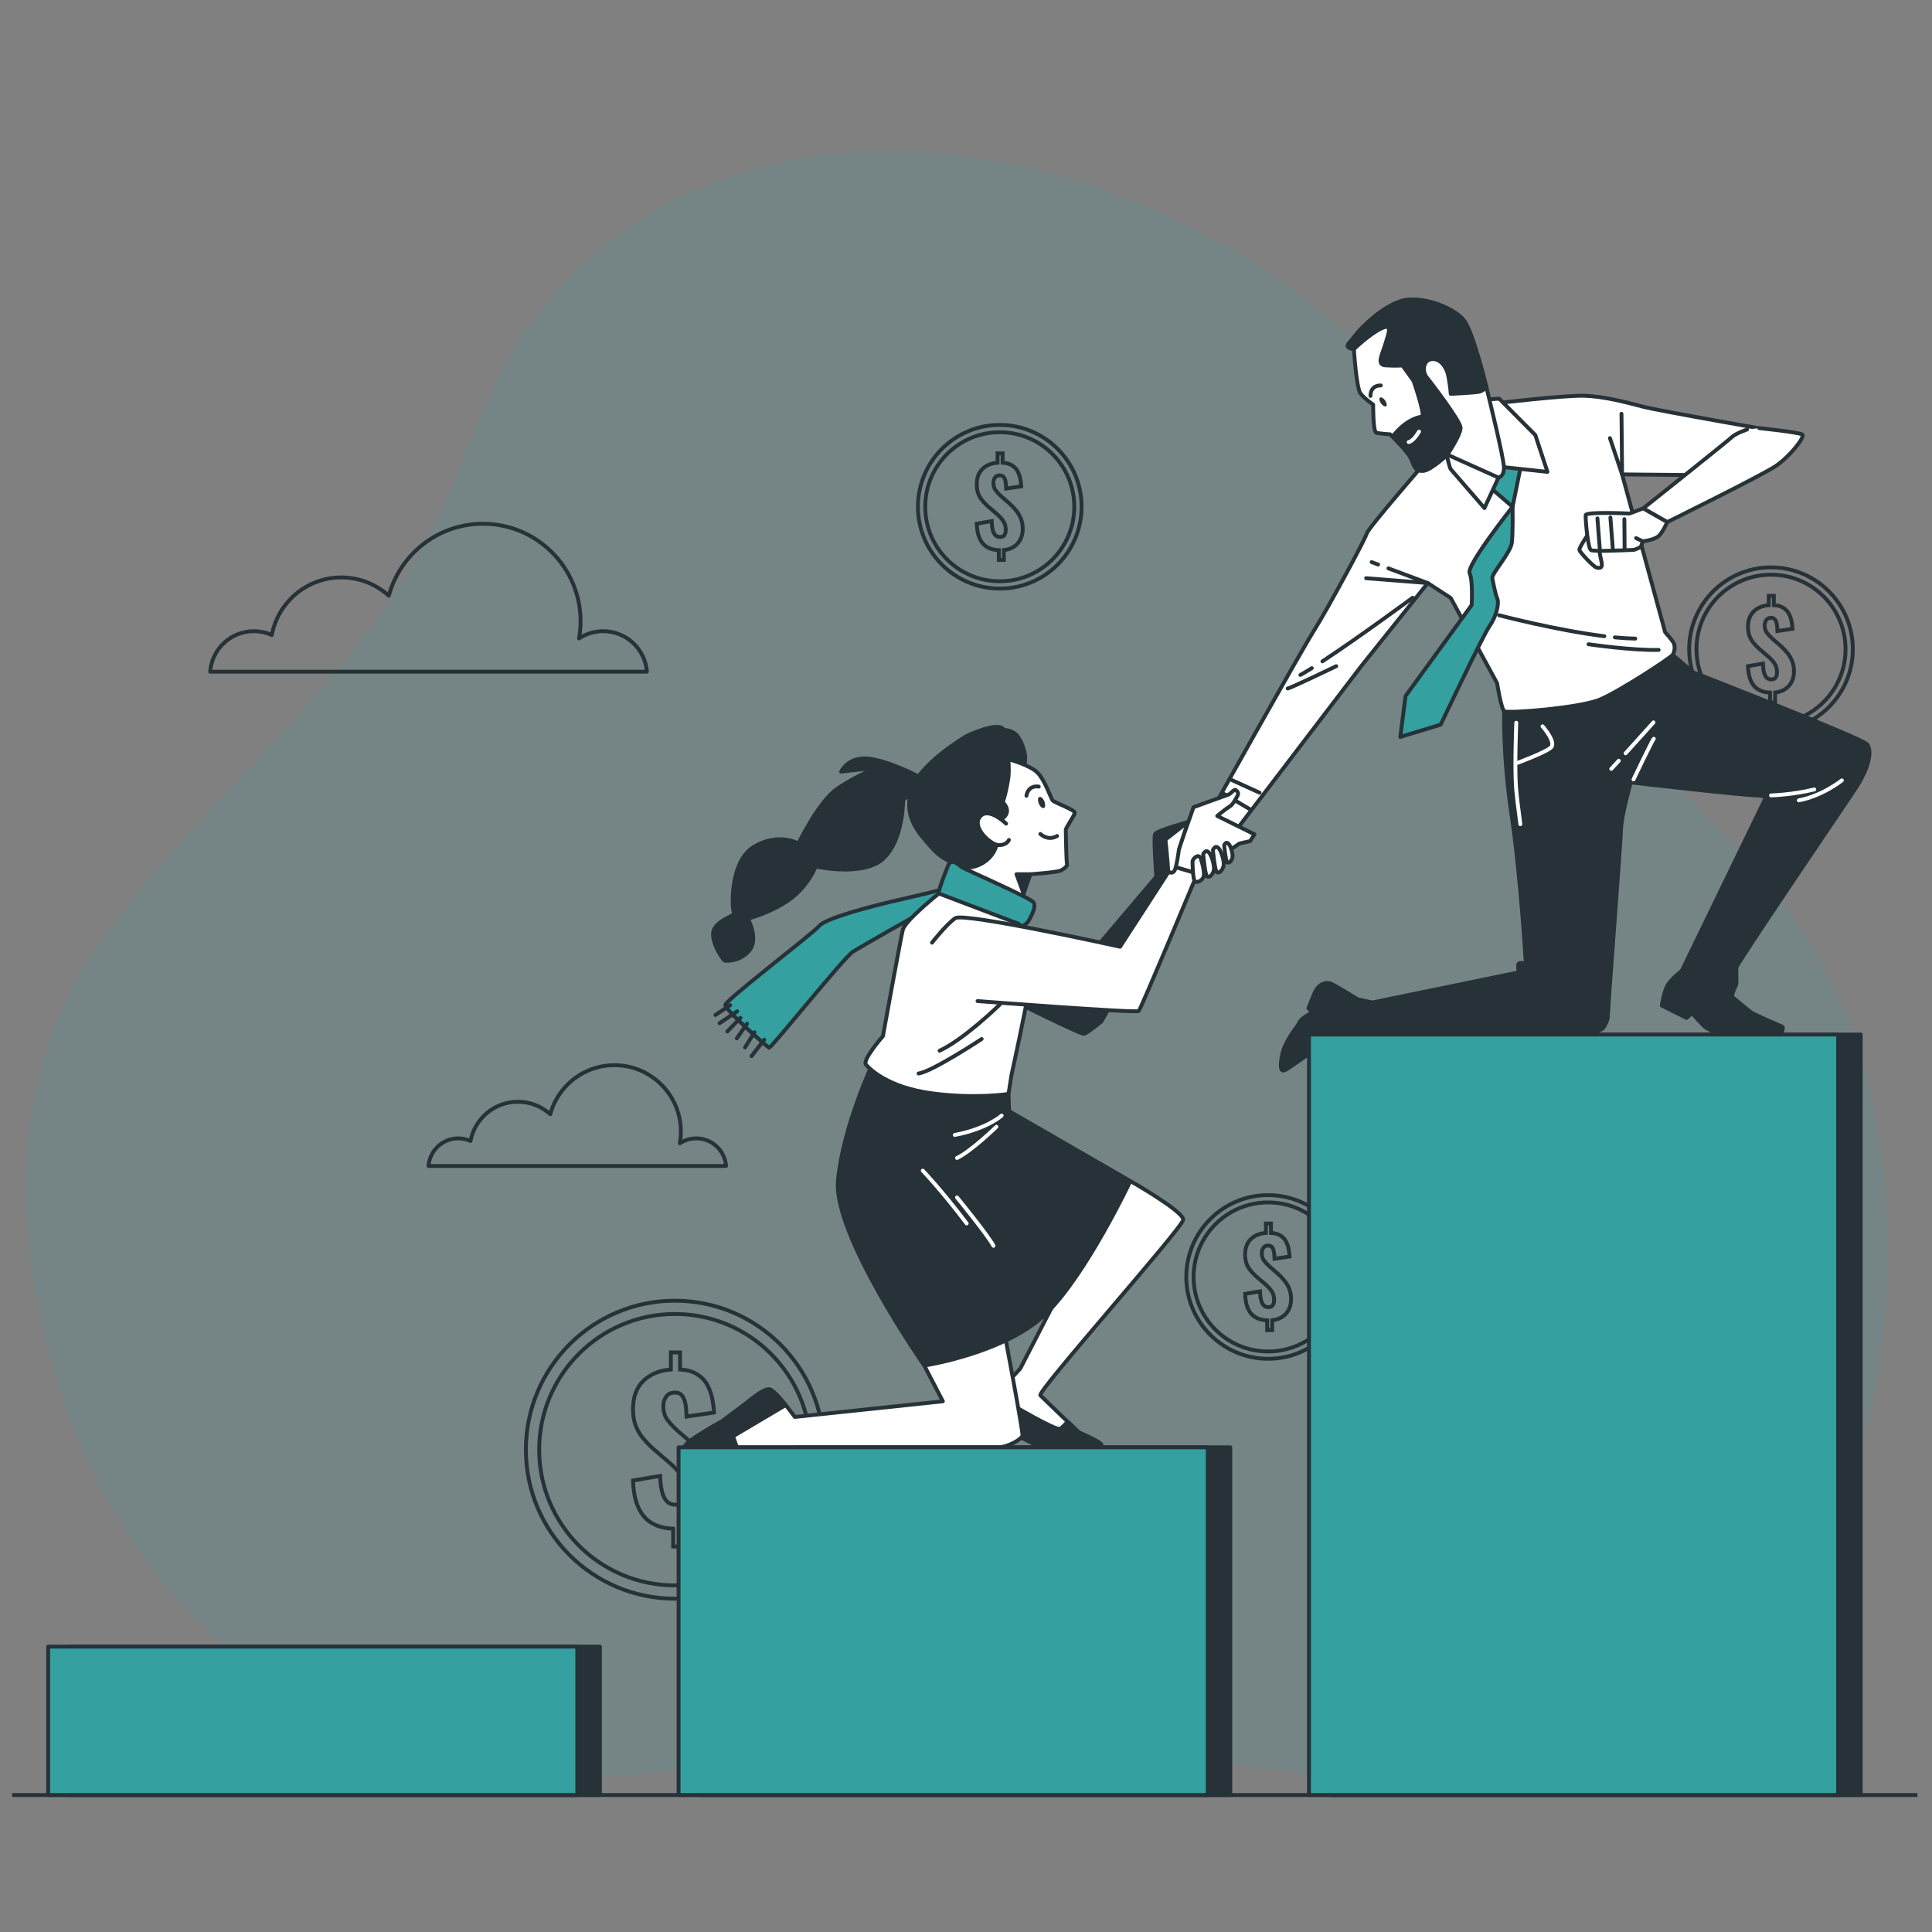<?xml version="1.0" encoding="utf-8"?>
<!-- Generator: Adobe Illustrator 16.0.0, SVG Export Plug-In . SVG Version: 6.00 Build 0)  -->
<!DOCTYPE svg PUBLIC "-//W3C//DTD SVG 1.1//EN" "http://www.w3.org/Graphics/SVG/1.1/DTD/svg11.dtd">
<svg version="1.1" xmlns="http://www.w3.org/2000/svg" xmlns:xlink="http://www.w3.org/1999/xlink" x="0px" y="0px" width="500px"
	 height="500px" viewBox="0 0 500 500" enable-background="new 0 0 500 500" xml:space="preserve">
<rect x="0" y="0" width="500" height="500" fill="#808080" stroke="none"/>
<g id="Background_Simple">
	<g opacity="0.15">
		<path fill="#34A0A0" d="M383.163,133.143c-3.351-6.493-6.862-12.887-10.857-18.98C326.194,43.845,202.699,5.565,141.506,78.247
			c-14.584,17.323-19.667,38.256-29.484,58.123c-22.328,45.185-64.042,72.199-90.198,114.039
			c-20.275,32.434-17.572,74.002-6.262,109.064c12.291,38.1,33.92,64.709,68.519,84.936c38.787,22.676,80.272,16.38,122.197,8.489
			c18.855-3.548,38.294-7.169,57.574-5.814c24.137,1.695,47.968,8.527,71.915,11.848c24.905,3.453,50.745,4.27,74.736-3.256
			c76.829-24.1,95.031-137.037,63.437-201.731c-11.184-22.9-30.138-40.567-47.738-58.493
			C407.204,176.101,395.559,157.164,383.163,133.143z"/>
	</g>
</g>
<g id="Floor">
	<line fill="none" stroke="#263238" stroke-miterlimit="10" x1="3.15" y1="464.552" x2="496.231" y2="464.552"/>
</g>
<g id="Money">
	<g>
		<circle fill="none" stroke="#263238" stroke-miterlimit="10" cx="258.737" cy="131.148" r="21.177"/>
		<circle fill="none" stroke="#263238" stroke-miterlimit="10" cx="258.736" cy="131.148" r="19.287"/>
		<g>
			<path fill="none" stroke="#263238" stroke-miterlimit="10" d="M258.491,144.917v-2.538c-1.874-0.073-3.275-0.673-4.203-1.802
				c-0.928-1.128-1.429-2.811-1.501-5.049l3.848-0.655c0.037,0.91,0.132,1.669,0.287,2.279c0.154,0.61,0.387,1.064,0.696,1.365
				c0.309,0.3,0.709,0.45,1.201,0.45c0.564,0,0.951-0.182,1.16-0.546c0.209-0.364,0.314-0.782,0.314-1.255
				c0-0.928-0.214-1.706-0.642-2.333c-0.428-0.628-1.015-1.26-1.761-1.897l-2.32-1.992c-0.528-0.492-1.001-0.992-1.419-1.501
				c-0.419-0.509-0.75-1.092-0.997-1.747c-0.246-0.655-0.368-1.428-0.368-2.32c0-1.71,0.486-3.043,1.46-3.999
				c0.974-0.955,2.279-1.496,3.917-1.624v-2.429h1.31v2.429c0.982,0.055,1.788,0.278,2.415,0.669
				c0.628,0.392,1.106,0.883,1.433,1.474c0.328,0.591,0.564,1.237,0.709,1.938c0.146,0.701,0.236,1.378,0.273,2.034l-3.903,0.573
				c-0.018-0.673-0.073-1.27-0.164-1.788c-0.091-0.519-0.255-0.923-0.491-1.214c-0.237-0.291-0.601-0.427-1.092-0.41
				c-0.51,0.019-0.896,0.218-1.16,0.601c-0.264,0.382-0.396,0.81-0.396,1.283c0,0.837,0.2,1.511,0.601,2.02
				c0.4,0.51,0.855,1.001,1.365,1.474l2.266,1.965c0.6,0.546,1.155,1.137,1.665,1.774c0.509,0.637,0.918,1.342,1.228,2.115
				c0.309,0.773,0.464,1.661,0.464,2.661c0,0.964-0.196,1.842-0.587,2.634c-0.392,0.792-0.955,1.433-1.692,1.924
				c-0.737,0.491-1.606,0.782-2.607,0.874v2.565H258.491z"/>
		</g>
	</g>
	<g>
		<circle fill="none" stroke="#263238" stroke-miterlimit="10" cx="328.188" cy="330.473" r="21.177"/>
		<circle fill="none" stroke="#263238" stroke-miterlimit="10" cx="328.188" cy="330.473" r="19.287"/>
		<g>
			<path fill="none" stroke="#263238" stroke-miterlimit="10" d="M327.941,344.24v-2.538c-1.874-0.072-3.275-0.673-4.203-1.802
				c-0.928-1.127-1.429-2.811-1.501-5.049l3.849-0.655c0.036,0.91,0.132,1.67,0.286,2.279s0.387,1.064,0.696,1.365
				c0.31,0.3,0.71,0.45,1.201,0.45c0.563,0,0.95-0.182,1.159-0.546c0.21-0.364,0.314-0.782,0.314-1.256
				c0-0.928-0.214-1.706-0.642-2.333c-0.428-0.628-1.015-1.26-1.761-1.897l-2.319-1.992c-0.528-0.491-1.001-0.991-1.419-1.501
				c-0.419-0.51-0.751-1.092-0.997-1.747c-0.245-0.655-0.368-1.429-0.368-2.32c0-1.71,0.486-3.043,1.46-3.998
				c0.974-0.956,2.279-1.497,3.917-1.624v-2.43h1.31v2.43c0.983,0.055,1.788,0.277,2.416,0.668c0.628,0.392,1.105,0.884,1.433,1.475
				c0.328,0.591,0.564,1.237,0.71,1.938c0.146,0.701,0.236,1.379,0.273,2.033l-3.903,0.573c-0.019-0.673-0.073-1.269-0.164-1.787
				s-0.255-0.924-0.491-1.215s-0.601-0.428-1.092-0.409c-0.51,0.019-0.896,0.218-1.16,0.6c-0.264,0.383-0.396,0.811-0.396,1.283
				c0,0.837,0.2,1.511,0.601,2.02c0.4,0.51,0.855,1.001,1.364,1.475l2.266,1.965c0.601,0.546,1.155,1.137,1.665,1.773
				c0.509,0.638,0.918,1.343,1.229,2.116c0.309,0.773,0.464,1.66,0.464,2.661c0,0.964-0.196,1.842-0.587,2.634
				c-0.392,0.791-0.955,1.433-1.692,1.924s-1.605,0.782-2.606,0.873v2.565H327.941z"/>
		</g>
	</g>
	<g>
		<circle fill="none" stroke="#263238" stroke-miterlimit="10" cx="458.333" cy="168.014" r="21.177"/>
		<circle fill="none" stroke="#263238" stroke-miterlimit="10" cx="458.333" cy="168.014" r="19.287"/>
		<g>
			<path fill="none" stroke="#263238" stroke-miterlimit="10" d="M458.087,181.782v-2.538c-1.874-0.073-3.274-0.673-4.203-1.801
				c-0.928-1.128-1.429-2.812-1.501-5.049l3.849-0.655c0.036,0.91,0.132,1.67,0.286,2.279s0.387,1.064,0.696,1.365
				c0.31,0.3,0.71,0.45,1.201,0.45c0.563,0,0.95-0.182,1.16-0.546c0.209-0.364,0.313-0.782,0.313-1.255
				c0-0.928-0.214-1.706-0.642-2.333c-0.428-0.628-1.015-1.26-1.761-1.897l-2.319-1.993c-0.528-0.491-1.001-0.991-1.419-1.501
				c-0.419-0.509-0.751-1.092-0.996-1.747c-0.246-0.655-0.369-1.428-0.369-2.32c0-1.71,0.486-3.043,1.46-3.999
				s2.279-1.496,3.917-1.624v-2.429h1.311v2.429c0.982,0.055,1.787,0.278,2.415,0.669s1.105,0.883,1.433,1.474
				c0.328,0.591,0.564,1.238,0.71,1.938c0.146,0.701,0.236,1.378,0.272,2.033l-3.902,0.573c-0.019-0.673-0.073-1.269-0.164-1.788
				s-0.255-0.923-0.491-1.215c-0.236-0.291-0.601-0.427-1.092-0.409c-0.51,0.019-0.896,0.218-1.16,0.6
				c-0.264,0.382-0.396,0.81-0.396,1.283c0,0.837,0.2,1.511,0.601,2.02c0.4,0.51,0.854,1.001,1.364,1.474l2.266,1.965
				c0.601,0.546,1.155,1.137,1.665,1.774c0.509,0.637,0.919,1.342,1.229,2.116c0.309,0.773,0.464,1.66,0.464,2.661
				c0,0.964-0.196,1.842-0.587,2.634c-0.392,0.792-0.955,1.433-1.692,1.924c-0.737,0.492-1.605,0.782-2.606,0.874v2.565H458.087z"/>
		</g>
	</g>
	<g>
		<circle fill="none" stroke="#263238" stroke-miterlimit="10" cx="174.658" cy="375.18" r="38.56"/>
		<circle fill="none" stroke="#263238" stroke-miterlimit="10" cx="174.658" cy="375.18" r="35.119"/>
		<g>
			<path fill="none" stroke="#263238" stroke-miterlimit="10" d="M174.211,400.249v-4.621c-3.413-0.133-5.964-1.226-7.654-3.281
				c-1.689-2.053-2.602-5.118-2.733-9.193l7.007-1.192c0.066,1.656,0.24,3.039,0.522,4.149c0.281,1.11,0.704,1.938,1.268,2.484
				c0.563,0.547,1.292,0.82,2.187,0.82c1.027,0,1.731-0.331,2.112-0.994c0.381-0.662,0.572-1.424,0.572-2.286
				c0-1.689-0.39-3.105-1.168-4.249c-0.779-1.143-1.847-2.294-3.206-3.454l-4.224-3.628c-0.961-0.895-1.823-1.806-2.584-2.733
				c-0.763-0.927-1.367-1.988-1.814-3.181c-0.447-1.192-0.671-2.601-0.671-4.225c0-3.113,0.886-5.541,2.659-7.28
				c1.772-1.74,4.15-2.725,7.132-2.957v-4.424H176v4.424c1.789,0.1,3.255,0.505,4.398,1.217c1.144,0.713,2.013,1.608,2.609,2.685
				c0.596,1.077,1.026,2.253,1.292,3.528c0.265,1.275,0.431,2.51,0.497,3.702l-7.107,1.044c-0.033-1.226-0.133-2.311-0.298-3.255
				c-0.166-0.944-0.464-1.682-0.895-2.212c-0.431-0.529-1.094-0.778-1.988-0.745c-0.928,0.033-1.632,0.397-2.112,1.093
				c-0.481,0.695-0.721,1.475-0.721,2.336c0,1.524,0.364,2.751,1.093,3.678c0.729,0.928,1.557,1.822,2.485,2.684l4.125,3.578
				c1.093,0.994,2.104,2.071,3.032,3.23c0.927,1.16,1.672,2.444,2.236,3.852c0.563,1.409,0.845,3.024,0.845,4.846
				c0,1.757-0.356,3.354-1.068,4.796c-0.713,1.441-1.74,2.609-3.081,3.504c-1.342,0.895-2.924,1.424-4.747,1.591v4.671H174.211z"/>
		</g>
	</g>
</g>
<g id="Clouds">
	<path fill="none" stroke="#263238" stroke-linecap="round" stroke-linejoin="round" stroke-miterlimit="10" d="M187.905,301.756
		c-0.305-3.995-3.635-7.144-7.708-7.144c-1.572,0-3.032,0.472-4.253,1.277c0.172-0.978,0.268-1.982,0.268-3.01
		c0-9.504-7.705-17.209-17.208-17.209c-7.939,0-14.619,5.379-16.604,12.689c-2.214-2.004-5.149-3.225-8.371-3.225
		c-6.098,0-11.17,4.375-12.258,10.157c-0.966-0.434-2.034-0.681-3.162-0.681c-4.073,0-7.403,3.148-7.708,7.144H187.905z"/>
	<path fill="none" stroke="#263238" stroke-linecap="round" stroke-linejoin="round" stroke-miterlimit="10" d="M167.416,173.837
		c-0.447-5.863-5.336-10.485-11.313-10.485c-2.308,0-4.451,0.692-6.243,1.875c0.254-1.436,0.394-2.91,0.394-4.418
		c0-13.95-11.309-25.259-25.259-25.259c-11.654,0-21.459,7.895-24.373,18.625c-3.249-2.941-7.559-4.734-12.287-4.734
		c-8.95,0-16.396,6.422-17.992,14.909c-1.418-0.636-2.985-0.999-4.641-0.999c-5.978,0-10.866,4.622-11.313,10.485H167.416z"/>
</g>
<g id="Characters">
	<g>
		<g>
			<g>
				<path fill="#263238" stroke="#263238" stroke-linecap="round" stroke-linejoin="round" stroke-miterlimit="10" d="
					M446.88,256.779c0,0,5.312,4.518,6.301,5.213c0.988,0.694,8.14,3.743,8.14,3.743s0.358,0.831-0.559,1.618
					c-0.917,0.788-9.582,1.526-12.138,1.332c-2.556-0.195-6.479-2.339-7.136-2.731c-0.655-0.393-3.577-3.753-3.577-3.753
					l-1.426,1.236l-6.415-3.19c0,0,0.557-3.847,1.644-5.491c1.088-1.645,3.521-3.502,3.521-3.502L446.88,256.779z"/>
				<path fill="#263238" stroke="#263238" stroke-linecap="round" stroke-linejoin="round" stroke-miterlimit="10" d="
					M355.163,259.438l-3.822-0.822c0,0-5.911-3.746-7.097-4.112c-1.185-0.367-2.863,0.032-4.021,2.423l-1.609,4.004l1.009,1.118
					c0,0-2.902,1.414-3.375,2.604c-0.473,1.189-3.813,4.535-4.555,8.921c-0.742,4.387,0.593,3.474,1.111,3.235
					c0.52-0.237,8.626-5.936,9.86-6.738c1.234-0.802,9.435-2.367,9.435-2.367S353.486,260.633,355.163,259.438z"/>
				<g>
					<path fill="#263238" stroke="#263238" stroke-linecap="round" stroke-linejoin="round" stroke-miterlimit="10" d="
						M389.282,182.784c0,0-0.505,11.938,1.903,28.079c2.408,16.142,3.705,38.679,3.705,38.679s-1.92-0.907-1.99,0.222
						s0.215,1.865,0.215,1.865l-37.952,7.809c0,0-2.186,1.356-2.503,5.124s-0.162,4.385-0.162,4.385s36.4-0.013,46.014-0.354
						c9.613-0.341,15.554-1.629,16.267-2.414c0.712-0.785,1.489-2.823,1.346-3.191c-0.143-0.368,3.314-44.613,3.389-48.243
						s2.533-12.254,2.533-12.254s29.677,3.432,33.177,3.387l1.89,0.284l-21.878,45.094c0,0,2.938,3.859,7.004,5.163
						s6.056,1.082,6.056,1.082s0.533-1.901,0.89-2.294c0.355-0.393,0.181-4.011,0.145-4.76
						c-0.037-0.749,26.742-40.201,30.706-46.146s4.388-10.093,3.187-11.661c-1.201-1.567-45.082-18.664-45.082-18.664l-5.261-4.515
						c0,0-12.194,8.792-19.69,11.531C405.691,183.73,389.282,182.784,389.282,182.784z"/>
					<g>
						<path fill="none" stroke="#FFFFFF" stroke-linecap="round" stroke-linejoin="round" stroke-miterlimit="10" d="
							M422.758,201.704c0,0,4.882-10.242,5.244-10.509"/>
						<path fill="none" stroke="#FFFFFF" stroke-linecap="round" stroke-linejoin="round" stroke-miterlimit="10" d="
							M418.942,196.879c-0.661,0.719-1.315,1.427-1.944,2.103"/>
						<path fill="none" stroke="#FFFFFF" stroke-linecap="round" stroke-linejoin="round" stroke-miterlimit="10" d="
							M427.921,186.946c0,0-3.474,3.901-7.217,8.007"/>
						<path fill="none" stroke="#FFFFFF" stroke-linecap="round" stroke-linejoin="round" stroke-miterlimit="10" d="
							M399.205,187.963c0,0,3.705,4.198,2.144,5.524c-1.562,1.326-8.564,3.917-8.564,3.917"/>
						<path fill="none" stroke="#FFFFFF" stroke-linecap="round" stroke-linejoin="round" stroke-miterlimit="10" d="
							M392.407,187.042c0,0-0.448,11.402-0.069,16.637c0.139,1.918,0.589,5.607,1.128,9.621"/>
						<path fill="none" stroke="#FFFFFF" stroke-linecap="round" stroke-linejoin="round" stroke-miterlimit="10" d="
							M458.348,205.85c0,0,5.496-0.141,11.182-1.542"/>
						<path fill="none" stroke="#FFFFFF" stroke-linecap="round" stroke-linejoin="round" stroke-miterlimit="10" d="
							M476.669,201.96c0,0-4.935,3.991-11.131,5.167"/>
					</g>
				</g>
			</g>
			<g>
				<path fill="#FFFFFF" stroke="#263238" stroke-linecap="round" stroke-linejoin="round" stroke-miterlimit="10" d="
					M369.681,118.729c0,0-15.577,17.881-15.958,19.326c-0.38,1.444-10.25,19.748-13.688,25.175s-26.916,47.44-26.916,47.44
					l5.432,5.963l33.747-44.25l17.206-21.491l5.938,3.859l11.996,22.041c0,0,1.062,6.716,1.888,7.294s19.564-0.835,24.786-3.063
					c5.222-2.229,18.189-10.738,18.768-11.563c0.578-0.826,0.645-2.25,0.28-3.016c-0.365-0.766-2.234-2.854-2.234-2.854
					l-11.127-40.817l31.222,0.29l9.371-11.33c0,0-30.917-5.358-35.25-6.5c-4.333-1.142-10.11-2.665-15.169-2.813
					c-5.058-0.149-22.438,1.913-22.438,1.913L369.681,118.729z"/>
				<path fill="none" stroke="#263238" stroke-linecap="round" stroke-linejoin="round" stroke-miterlimit="10" d="M417.922,164.95
					c1.862,0.18,3.646,0.294,5.289,0.32"/>
				<path fill="none" stroke="#263238" stroke-linecap="round" stroke-linejoin="round" stroke-miterlimit="10" d="M387.951,159.22
					c0,0,14.7,3.883,27.253,5.431"/>
				<path fill="none" stroke="#263238" stroke-linecap="round" stroke-linejoin="round" stroke-miterlimit="10" d="M411.109,166.73
					c0,0,11.476,1.669,18.151,1.461"/>
				<path fill="none" stroke="#263238" stroke-linecap="round" stroke-linejoin="round" stroke-miterlimit="10" d="M339.494,172.917
					c-1.108,0.693-2.104,1.289-2.945,1.754"/>
				<path fill="none" stroke="#263238" stroke-linecap="round" stroke-linejoin="round" stroke-miterlimit="10" d="M365.588,154.694
					c0,0-13.905,10.26-23.353,16.462"/>
				<path fill="none" stroke="#263238" stroke-linecap="round" stroke-linejoin="round" stroke-miterlimit="10" d="M345.816,172.406
					c0,0-11.533,5.561-12.563,5.767"/>
				
					<line fill="none" stroke="#263238" stroke-linecap="round" stroke-linejoin="round" stroke-miterlimit="10" x1="318.504" y1="201.749" x2="325.967" y2="205.142"/>
				
					<line fill="none" stroke="#263238" stroke-linecap="round" stroke-linejoin="round" stroke-miterlimit="10" x1="316.256" y1="205.188" x2="323.646" y2="209.529"/>
				<polyline fill="none" stroke="#263238" stroke-linecap="round" stroke-linejoin="round" stroke-miterlimit="10" points="
					359.324,147.095 369.503,150.892 353.558,149.636 				"/>
				
					<line fill="none" stroke="#263238" stroke-linecap="round" stroke-linejoin="round" stroke-miterlimit="10" x1="354.985" y1="145.477" x2="356.658" y2="146.101"/>
				<polyline fill="none" stroke="#263238" stroke-linecap="round" stroke-linejoin="round" stroke-miterlimit="10" points="
					416.653,113.386 419.797,122.772 419.64,107.093 				"/>
			</g>
			<g>
				<g>
					<polygon fill="#34A0A0" stroke="#263238" stroke-linecap="round" stroke-linejoin="round" stroke-miterlimit="10" points="
						384.654,125.314 391.456,131.149 393.838,119.395 387.498,115.882 					"/>
					<path fill="#34A0A0" stroke="#263238" stroke-linecap="round" stroke-linejoin="round" stroke-miterlimit="10" d="
						M391.456,131.149c0,0-12.037,15.195-11.126,17.175c0.91,1.979,0.53,8.275,0.53,8.275l-17.111,23.528l-1.358,10.591
						l10.456-3.179c0,0,10.877-22.972,12.6-25.434c1.724-2.462,2.606-5.811,2.048-7.186s-1.041-4.009-1.277-5.249
						c-0.236-1.239,4.752-6.576,5.05-9.26S391.456,131.149,391.456,131.149z"/>
				</g>
				<path fill="#FFFFFF" stroke="#263238" stroke-linecap="round" stroke-linejoin="round" stroke-miterlimit="10" d="
					M374.001,115.92c0,0,1.026,5.01,1.484,5.545c0.457,0.535,8.679,10.018,8.679,10.018l3.651-7.879l1.395-2.701l11.272,1.215
					l-3.148-9.526l-9.346-9.411l-3.089,0.198L374.001,115.92z"/>
				<g>
					<path fill="#FFFFFF" stroke="#263238" stroke-linecap="round" stroke-linejoin="round" stroke-miterlimit="10" d="
						M350.381,90.366c0,0,0.645,10.055,1.712,11.452c1.066,1.397,3.279,2.884,3.279,2.884s-0.04,7.005,0.792,7.277
						c0.832,0.272,3.609,0.42,3.609,0.42s4.846,4.648,5.604,6.689s1.123,2.854,2.996,2.733s6.211-4.16,6.211-4.16l13.231,5.942
						c0,0,1.45-0.197,1.395-2.701c-0.057-2.504-4.011-18.548-4.011-18.548s-3.747-16.058-6.367-19.442
						c-2.62-3.384-11.178-6.492-16.098-5.027c-4.921,1.465-10.428,6.833-12.063,9.027C349.036,89.107,347.534,89.804,350.381,90.366
						z"/>
					<path fill="#263238" stroke="#263238" stroke-linecap="round" stroke-linejoin="round" stroke-miterlimit="10" d="
						M358.538,89.02c-0.86,2.876-2.372,5.375,0.041,5.534s4.391,0.032,4.391,0.032l2.868,3.995c0,0,3.114,9.041,2.169,9.215
						c-4.211,0.777-6.72,4.181-7.648,5.177c1.307,1.301,4.423,4.51,5.019,6.115c0.758,2.041,1.124,2.854,2.996,2.733
						c1.873-0.12,6.211-4.16,6.211-4.16s3.529-5.241,3.416-7.01c-0.113-1.769-7.642-11.629-8.775-13.019
						c-1.134-1.39-1.009-4.324,1.163-4.672s3.983,1.834,4.469,4.519c0.485,2.686,0.6,4.454,0.6,4.454s6.562-0.316,7.484-0.584
						c0.655-0.19,1.384-0.749,1.757-1.061c-1.108-4.447-3.827-14.745-5.865-17.377c-2.62-3.384-11.178-6.492-16.098-5.027
						c-4.921,1.465-10.428,6.833-12.063,9.027c-1.636,2.194-3.138,2.892-0.291,3.453c0,0,4.023-3.901,7.064-5.35
						C360.486,83.566,359.398,86.144,358.538,89.02z"/>
					
						<ellipse transform="matrix(0.817 -0.576 0.576 0.817 5.466 225.285)" fill="#263238" cx="358.078" cy="104.021" rx="0.658" ry="1.366"/>
					<path fill="none" stroke="#263238" stroke-linecap="round" stroke-linejoin="round" stroke-miterlimit="10" d="
						M354.682,102.463c0,0-0.176-2.728,2.666-2.707"/>
					<path fill="none" stroke="#FFFFFF" stroke-linecap="round" stroke-linejoin="round" stroke-miterlimit="10" d="
						M364.576,114.406c0,0,1.111-0.071,2.666-2.707"/>
				</g>
			</g>
			<g>
				<path fill="#FFFFFF" stroke="#263238" stroke-linecap="round" stroke-linejoin="round" stroke-miterlimit="10" d="
					M452.148,111.156c0,0-2.936,0.977-3.975,1.99s-22.922,18.427-22.922,18.427l6.223,3.545c0,0,24.436-12.055,28.065-14.497
					c3.63-2.441,7.717-7.595,6.891-8.173s-11.149-1.651-11.149-1.651"/>
				<path fill="#FFFFFF" stroke="#263238" stroke-linecap="round" stroke-linejoin="round" stroke-miterlimit="10" d="
					M411.296,137.833c0,0-2.596,3.795-2.556,4.424c0.04,0.628,3.592,4.345,4.397,4.608c0.806,0.264,1.749,0.204,1.323-1.505
					c-0.425-1.708-0.733-4.055-0.733-4.055L411.296,137.833z"/>
				<g>
					<path fill="#FFFFFF" stroke="#263238" stroke-linecap="round" stroke-linejoin="round" stroke-miterlimit="10" d="
						M425.252,131.573l-3.543,1.332c0,0-11.237-0.542-11.334,0.412c-0.097,0.953,0.555,8.642,1.37,9.063
						c0.816,0.421,10.568-0.047,11.04-0.077c0.471-0.03,1.845-0.75,1.845-0.75l0.538-1.455c0,0,2.661-0.328,3.867-1.195
						c1.207-0.866,2.439-3.785,2.439-3.785L425.252,131.573z"/>
					
						<line fill="none" stroke="#263238" stroke-linecap="round" stroke-linejoin="round" stroke-miterlimit="10" x1="413.412" y1="134.146" x2="414.049" y2="142.368"/>
					
						<line fill="none" stroke="#263238" stroke-linecap="round" stroke-linejoin="round" stroke-miterlimit="10" x1="416.769" y1="133.93" x2="417.419" y2="142.369"/>
					
						<line fill="none" stroke="#263238" stroke-linecap="round" stroke-linejoin="round" stroke-miterlimit="10" x1="420.384" y1="134.351" x2="420.451" y2="142.175"/>
				</g>
				
					<line fill="none" stroke="#263238" stroke-linecap="round" stroke-linejoin="round" stroke-miterlimit="10" x1="425.168" y1="140.098" x2="423.417" y2="139.266"/>
			</g>
		</g>
		<g>
			<g>
				<path fill="#FFFFFF" stroke="#263238" stroke-linecap="round" stroke-linejoin="round" stroke-miterlimit="10" d="
					M292.542,305.658c0,0,13.864,7.896,13.672,10.014s-37.935,44.482-36.972,45.445s10.013,9.629,10.013,9.629
					s5.969,2.503,5.777,3.273c-0.192,0.77-5.777,0.963-7.703,0.963s-6.74-0.193-8.087-0.578c-1.348-0.385-5.97-3.081-10.206-5.007
					s-5.199-3.466-4.429-4.621c0.771-1.155,9.436-10.592,9.436-10.592l25.418-49.296L292.542,305.658z"/>
				<path fill="#263238" stroke="#263238" stroke-linecap="round" stroke-linejoin="round" stroke-miterlimit="10" d="
					M285.031,374.02c0.192-0.771-5.777-3.273-5.777-3.273s-1.299-1.245-2.965-2.842c-0.592,0.705-1.458,1.645-2.042,1.879
					c-0.963,0.385-11.554-5.585-15.983-8.474c-0.151-0.099-0.291-0.187-0.435-0.28c-1.592,1.78-2.94,3.322-3.224,3.747
					c-0.77,1.155,0.193,2.695,4.429,4.621s8.858,4.622,10.206,5.007c1.348,0.385,6.162,0.578,8.087,0.578
					S284.839,374.789,285.031,374.02z"/>
			</g>
			<g>
				<path fill="#FFFFFF" stroke="#263238" stroke-linecap="round" stroke-linejoin="round" stroke-miterlimit="10" d="
					M239.201,353.415l4.814,9.243l-38.32,4.044c0,0-5.007-6.933-6.547-7.125s-4.429,2.311-6.162,3.658
					c-1.733,1.349-6.162,4.622-6.162,4.622s-10.013,5.392-9.628,6.739c0.385,1.348,30.041,0,30.041,0s48.141,0,50.837,0
					s6.354-2.118,6.547-3.081c0.192-0.963-5.392-30.425-5.392-30.425L239.201,353.415z"/>
				<path fill="#263238" stroke="#263238" stroke-linecap="round" stroke-linejoin="round" stroke-miterlimit="10" d="
					M190.897,375.133l-1.186-3.425l13.632-8.071c-1.521-1.884-3.363-3.956-4.196-4.06c-1.541-0.193-4.429,2.311-6.162,3.658
					c-1.733,1.349-6.162,4.622-6.162,4.622s-10.013,5.392-9.628,6.739C177.375,375.227,183.947,375.268,190.897,375.133z"/>
			</g>
			<g>
				<path fill="#263238" stroke="#263238" stroke-linecap="round" stroke-linejoin="round" stroke-miterlimit="10" d="
					M225.914,275.041c0,0-7.703,16.368-9.051,30.425c-1.348,14.058,22.338,47.949,22.338,47.949s21.182-3.273,31.581-13.479
					c10.398-10.206,21.76-34.277,21.76-34.277l-31.388-18.101l-0.149-4.452L225.914,275.041z"/>
				<path fill="none" stroke="#FFFFFF" stroke-linecap="round" stroke-linejoin="round" stroke-miterlimit="10" d="M238.816,302.963
					c0,0,4.814,5.007,11.361,13.672"/>
				<path fill="none" stroke="#FFFFFF" stroke-linecap="round" stroke-linejoin="round" stroke-miterlimit="10" d="M247.674,309.896
					c0,0,7.895,9.628,9.436,12.517"/>
				<path fill="none" stroke="#FFFFFF" stroke-linecap="round" stroke-linejoin="round" stroke-miterlimit="10" d="M259.228,288.713
					c0,0-3.851,3.467-12.131,5.007"/>
				<path fill="none" stroke="#FFFFFF" stroke-linecap="round" stroke-linejoin="round" stroke-miterlimit="10" d="M257.88,291.602
					c0,0-6.547,6.354-10.206,8.088"/>
			</g>
			<g>
				<path fill="#263238" stroke="#263238" stroke-linecap="round" stroke-linejoin="round" stroke-miterlimit="10" d="
					M307.437,212.731c0,0-8.042,2.208-8.495,3.114c-0.454,0.907,0.302,11.034,0.302,11.034l-16.021,18.894l-20.707-4.686
					l-0.756,17.684c0,0,17.835,8.918,18.742,8.767c0.907-0.15,4.534-3.174,4.534-3.174l22.672-40.205l3.93-12.092L307.437,212.731z"
					/>
				<g>
					<g>
						<g>
							<path fill="#263238" stroke="#263238" stroke-linecap="round" stroke-linejoin="round" stroke-miterlimit="10" d="
								M259.8,188.918c0,0,2.231-0.093,3.572,1.66c1.34,1.752,1.958,4.742,1.958,5.154c0,0.412-0.207,3.814-0.207,3.814
								l-7.834,0.206L259.8,188.918z"/>
							<path fill="#FFFFFF" stroke="#263238" stroke-linecap="round" stroke-linejoin="round" stroke-miterlimit="10" d="
								M261.667,196.696c0,0,4.978,1.4,6.844,3.267s3.422,6.533,3.889,7.155s5.911,2.489,5.755,3.267
								c-0.156,0.778-2.333,3.889-2.333,4.355c0,0.467,0.156,8.4,0.311,8.867c0.156,0.466-0.622,1.244-1.711,1.711
								s-7.777,0.933-7.777,0.933l-2.8,7.466l-17.733-7.777l1.556-3.422c0,0-9.333-7.622-1.244-15.088
								C254.511,199.962,259.8,196.54,261.667,196.696z"/>
							<path fill="#263238" stroke="#263238" stroke-linecap="round" stroke-linejoin="round" stroke-miterlimit="10" d="
								M237.37,200.777c0,0-7.415-3.91-12.673-4.449c-5.258-0.539-7.011,3.371-7.011,3.371l9.438-1.079
								c0,0-5.932,2.292-10.651,5.663c-4.719,3.371-9.842,14.022-9.842,14.022s-5.124-2.966-11.46,0.809
								c-6.336,3.775-5.797,15.909-5.258,16.988c0.539,1.079-3.371,1.483-4.989,4.18c-1.618,2.696,2.292,8.359,2.697,8.359
								c0.404,0,3.91,0.27,6.336-2.696c2.427-2.966-0.404-8.225-0.404-8.225s5.663-1.348,10.651-4.854
								c4.989-3.505,6.876-8.629,6.876-8.629s12.539,2.832,17.662-2.157c5.124-4.988,4.989-15.1,4.989-15.1l3.101-2.292
								L237.37,200.777z"/>
							<path fill="#263238" stroke="#263238" stroke-linecap="round" stroke-linejoin="round" stroke-miterlimit="10" d="
								M259.8,188.918c0,0,1.867,8.399,1.089,12.911c-0.778,4.511-1.4,5.755-1.4,5.755s1.711,1.556,0.933,3.111
								c-0.777,1.555-2.489,1.555-2.489,1.555s1.245,3.422-0.311,7.311c-1.555,3.889-5.911,5.289-7.622,4.822
								c-1.711-0.467-5.755-1.4-8.867-4.978c-3.111-3.578-7.155-7.467-5.444-14.466c1.711-7,14.466-14.466,14.466-14.466
								S258.556,186.43,259.8,188.918z"/>
							
								<ellipse transform="matrix(0.923 -0.385 0.385 0.923 -59.191 119.648)" fill="#263238" cx="269.505" cy="207.793" rx="0.773" ry="1.546"/>
							<path fill="none" stroke="#263238" stroke-linecap="round" stroke-linejoin="round" stroke-miterlimit="10" d="
								M265.639,205.938c0,0,0.309-2.783,3.195-2.371"/>
							<path fill="none" stroke="#263238" stroke-linecap="round" stroke-linejoin="round" stroke-miterlimit="10" d="
								M273.577,216.349c0,0-2.062,1.443-4.33-0.515"/>
							<path fill="#FFFFFF" stroke="#263238" stroke-linecap="round" stroke-linejoin="round" stroke-miterlimit="10" d="
								M260.382,213.153c0,0-4.639-4.536-6.803-1.752s2.886,7.319,4.948,7.319c2.062,0,2.577-1.34,2.577-1.34"/>
							<polygon fill="#263238" stroke="#263238" stroke-linecap="round" stroke-linejoin="round" stroke-miterlimit="10" points="
								266.644,226.25 263.062,226.245 264.917,231.295 							"/>
						</g>
						<g>
							<path fill="#34A0A0" stroke="#263238" stroke-linecap="round" stroke-linejoin="round" stroke-miterlimit="10" d="
								M244.195,230.018c0,0-1.225,0.525-10.499,2.625c-9.273,2.1-20.122,5.074-21.697,6.999s-24.322,19.247-24.322,20.473
								c0,1.225,10.849,10.849,11.374,11.023s19.422-23.447,21.697-24.847c2.275-1.399,16.623-9.624,17.848-10.148
								c1.225-0.525,10.674-3.149,10.674-3.149L244.195,230.018z"/>
							
								<line fill="none" stroke="#263238" stroke-linecap="round" stroke-linejoin="round" stroke-miterlimit="10" x1="188.979" y1="260.131" x2="185.153" y2="262.682"/>
							
								<line fill="none" stroke="#263238" stroke-linecap="round" stroke-linejoin="round" stroke-miterlimit="10" x1="190.786" y1="261.725" x2="186.216" y2="264.807"/>
							
								<line fill="none" stroke="#263238" stroke-linecap="round" stroke-linejoin="round" stroke-miterlimit="10" x1="191.636" y1="263.426" x2="188.235" y2="266.933"/>
							
								<line fill="none" stroke="#263238" stroke-linecap="round" stroke-linejoin="round" stroke-miterlimit="10" x1="193.337" y1="264.913" x2="190.68" y2="268.739"/>
							
								<line fill="none" stroke="#263238" stroke-linecap="round" stroke-linejoin="round" stroke-miterlimit="10" x1="195.25" y1="267.146" x2="192.806" y2="271.078"/>
							
								<line fill="none" stroke="#263238" stroke-linecap="round" stroke-linejoin="round" stroke-miterlimit="10" x1="197.801" y1="269.059" x2="194.506" y2="273.31"/>
						</g>
						<path fill="#34A0A0" stroke="#263238" stroke-linecap="round" stroke-linejoin="round" stroke-miterlimit="10" d="
							M245.42,223.894c0,0-2.8,6.824-2.45,7.349s15.923,6.824,18.723,8.049c2.799,1.225,4.199-0.35,4.549-1.05
							c0.35-0.7,2.1-3.5,1.225-4.724c-0.875-1.225-17.848-8.574-18.547-9.099S246.295,221.969,245.42,223.894z"/>
					</g>
					<path fill="#FFFFFF" stroke="#263238" stroke-linecap="round" stroke-linejoin="round" stroke-miterlimit="10" d="
						M242.97,231.243c0,0-8.719,6.972-9.324,9.391s-5.139,27.508-5.139,27.508s-5.441,6.197-4.383,7.406
						c1.058,1.209,5.744,5.896,17.08,7.406c11.336,1.512,19.8,0.151,19.8,0.151l0.756-4.837c0,0,4.232-19.347,4.383-21.765
						c0.151-2.419-2.418-17.382-2.418-17.382L242.97,231.243z"/>
				</g>
			</g>
			<g>
				<path fill="#FFFFFF" stroke="#263238" stroke-linecap="round" stroke-linejoin="round" stroke-miterlimit="10" d="
					M303.363,224.193l4.51-12.403l1.002-2.882c0,0,8.269-3.007,9.021-3.257c0.751-0.25,1.503-1.628,2.004-1.127
					s0.752,0.751,0.251,1.628c-0.501,0.877-1.128,2.13-2.005,2.631c-0.877,0.501-3.132,2.38-3.132,2.38l9.646,4.761l-1.127,1.754
					l-2.757,0.626c0,0-8.143,5.512-9.146,6.013c-1.002,0.501-1.754,1.754-1.754,1.754L303.363,224.193z"/>
				<g>
					<path fill="#FFFFFF" stroke="#263238" stroke-linecap="round" stroke-linejoin="round" stroke-miterlimit="10" d="
						M241.204,243.958c0,0,3.778-4.836,6.046-6.348c2.267-1.511,42.623,7.406,42.623,7.406l13.49-20.823l6.514,1.879
						c0,0-14.563,34.966-15.167,35.57c-0.604,0.604-41.716-2.569-41.716-2.569"/>
					<path fill="#FFFFFF" stroke="#263238" stroke-linecap="round" stroke-linejoin="round" stroke-miterlimit="10" d="
						M307.437,212.731l-5.823,4.561c0,0,0.679,6.502,0.679,7.57s1.067,1.359,1.65,0.485c0.582-0.874,1.165-5.532,1.165-5.532
						L307.437,212.731z"/>
					<path fill="none" stroke="#263238" stroke-linecap="round" stroke-linejoin="round" stroke-miterlimit="10" d="M258.737,259.98
						c0,0-9.069,8.917-15.568,11.94"/>
					<path fill="none" stroke="#263238" stroke-linecap="round" stroke-linejoin="round" stroke-miterlimit="10" d="
						M254.051,268.897c0,0-12.847,8.465-16.324,8.918"/>
				</g>
			</g>
		</g>
		<g>
			<path fill="#FFFFFF" stroke="#263238" stroke-linecap="round" stroke-linejoin="round" stroke-miterlimit="10" d="
				M308.625,222.94c0,0,0,5.011,0.751,5.262c0.752,0.25,1.879-0.501,2.13-1.378s-0.251-3.257-0.752-4.636
				C310.253,220.811,308.75,222.063,308.625,222.94z"/>
			<path fill="#FFFFFF" stroke="#263238" stroke-linecap="round" stroke-linejoin="round" stroke-miterlimit="10" d="
				M311.381,221.061c0,0,0.501,5.387,1.002,5.763s1.504-0.376,1.754-1.629c0.251-1.252-0.626-3.758-1.127-4.385
				C312.508,220.184,312.007,219.934,311.381,221.061z"/>
			<path fill="#FFFFFF" stroke="#263238" stroke-linecap="round" stroke-linejoin="round" stroke-miterlimit="10" d="M313.9,219.951
				c0,0,0.501,5.387,1.002,5.763c0.501,0.375,1.504-0.376,1.754-1.629c0.251-1.253-0.626-3.758-1.127-4.385
				S314.526,218.824,313.9,219.951z"/>
			<path fill="#FFFFFF" stroke="#263238" stroke-linecap="round" stroke-linejoin="round" stroke-miterlimit="10" d="
				M316.812,218.708c0,0,0.39,4.182,0.778,4.474c0.389,0.292,1.167-0.292,1.361-1.265c0.195-0.973-0.486-2.917-0.875-3.404
				S317.298,217.833,316.812,218.708z"/>
		</g>
	</g>
</g>
<g id="Bars">
	<g>
		<g>
			
				<rect x="181.466" y="374.57" fill="#263238" stroke="#263238" stroke-linecap="round" stroke-linejoin="round" stroke-miterlimit="10" width="136.938" height="89.981"/>
			
				<rect x="344.615" y="267.736" fill="#263238" stroke="#263238" stroke-linecap="round" stroke-linejoin="round" stroke-miterlimit="10" width="136.938" height="196.815"/>
			
				<rect x="18.317" y="426.14" fill="#263238" stroke="#263238" stroke-linecap="round" stroke-linejoin="round" stroke-miterlimit="10" width="136.938" height="38.412"/>
		</g>
		<g>
			
				<rect x="175.614" y="374.57" fill="#34A0A0" stroke="#263238" stroke-linecap="round" stroke-linejoin="round" stroke-miterlimit="10" width="136.938" height="89.981"/>
			
				<rect x="338.763" y="267.736" fill="#34A0A0" stroke="#263238" stroke-linecap="round" stroke-linejoin="round" stroke-miterlimit="10" width="136.938" height="196.815"/>
			
				<rect x="12.465" y="426.14" fill="#34A0A0" stroke="#263238" stroke-linecap="round" stroke-linejoin="round" stroke-miterlimit="10" width="136.938" height="38.412"/>
		</g>
	</g>
</g>
</svg>
